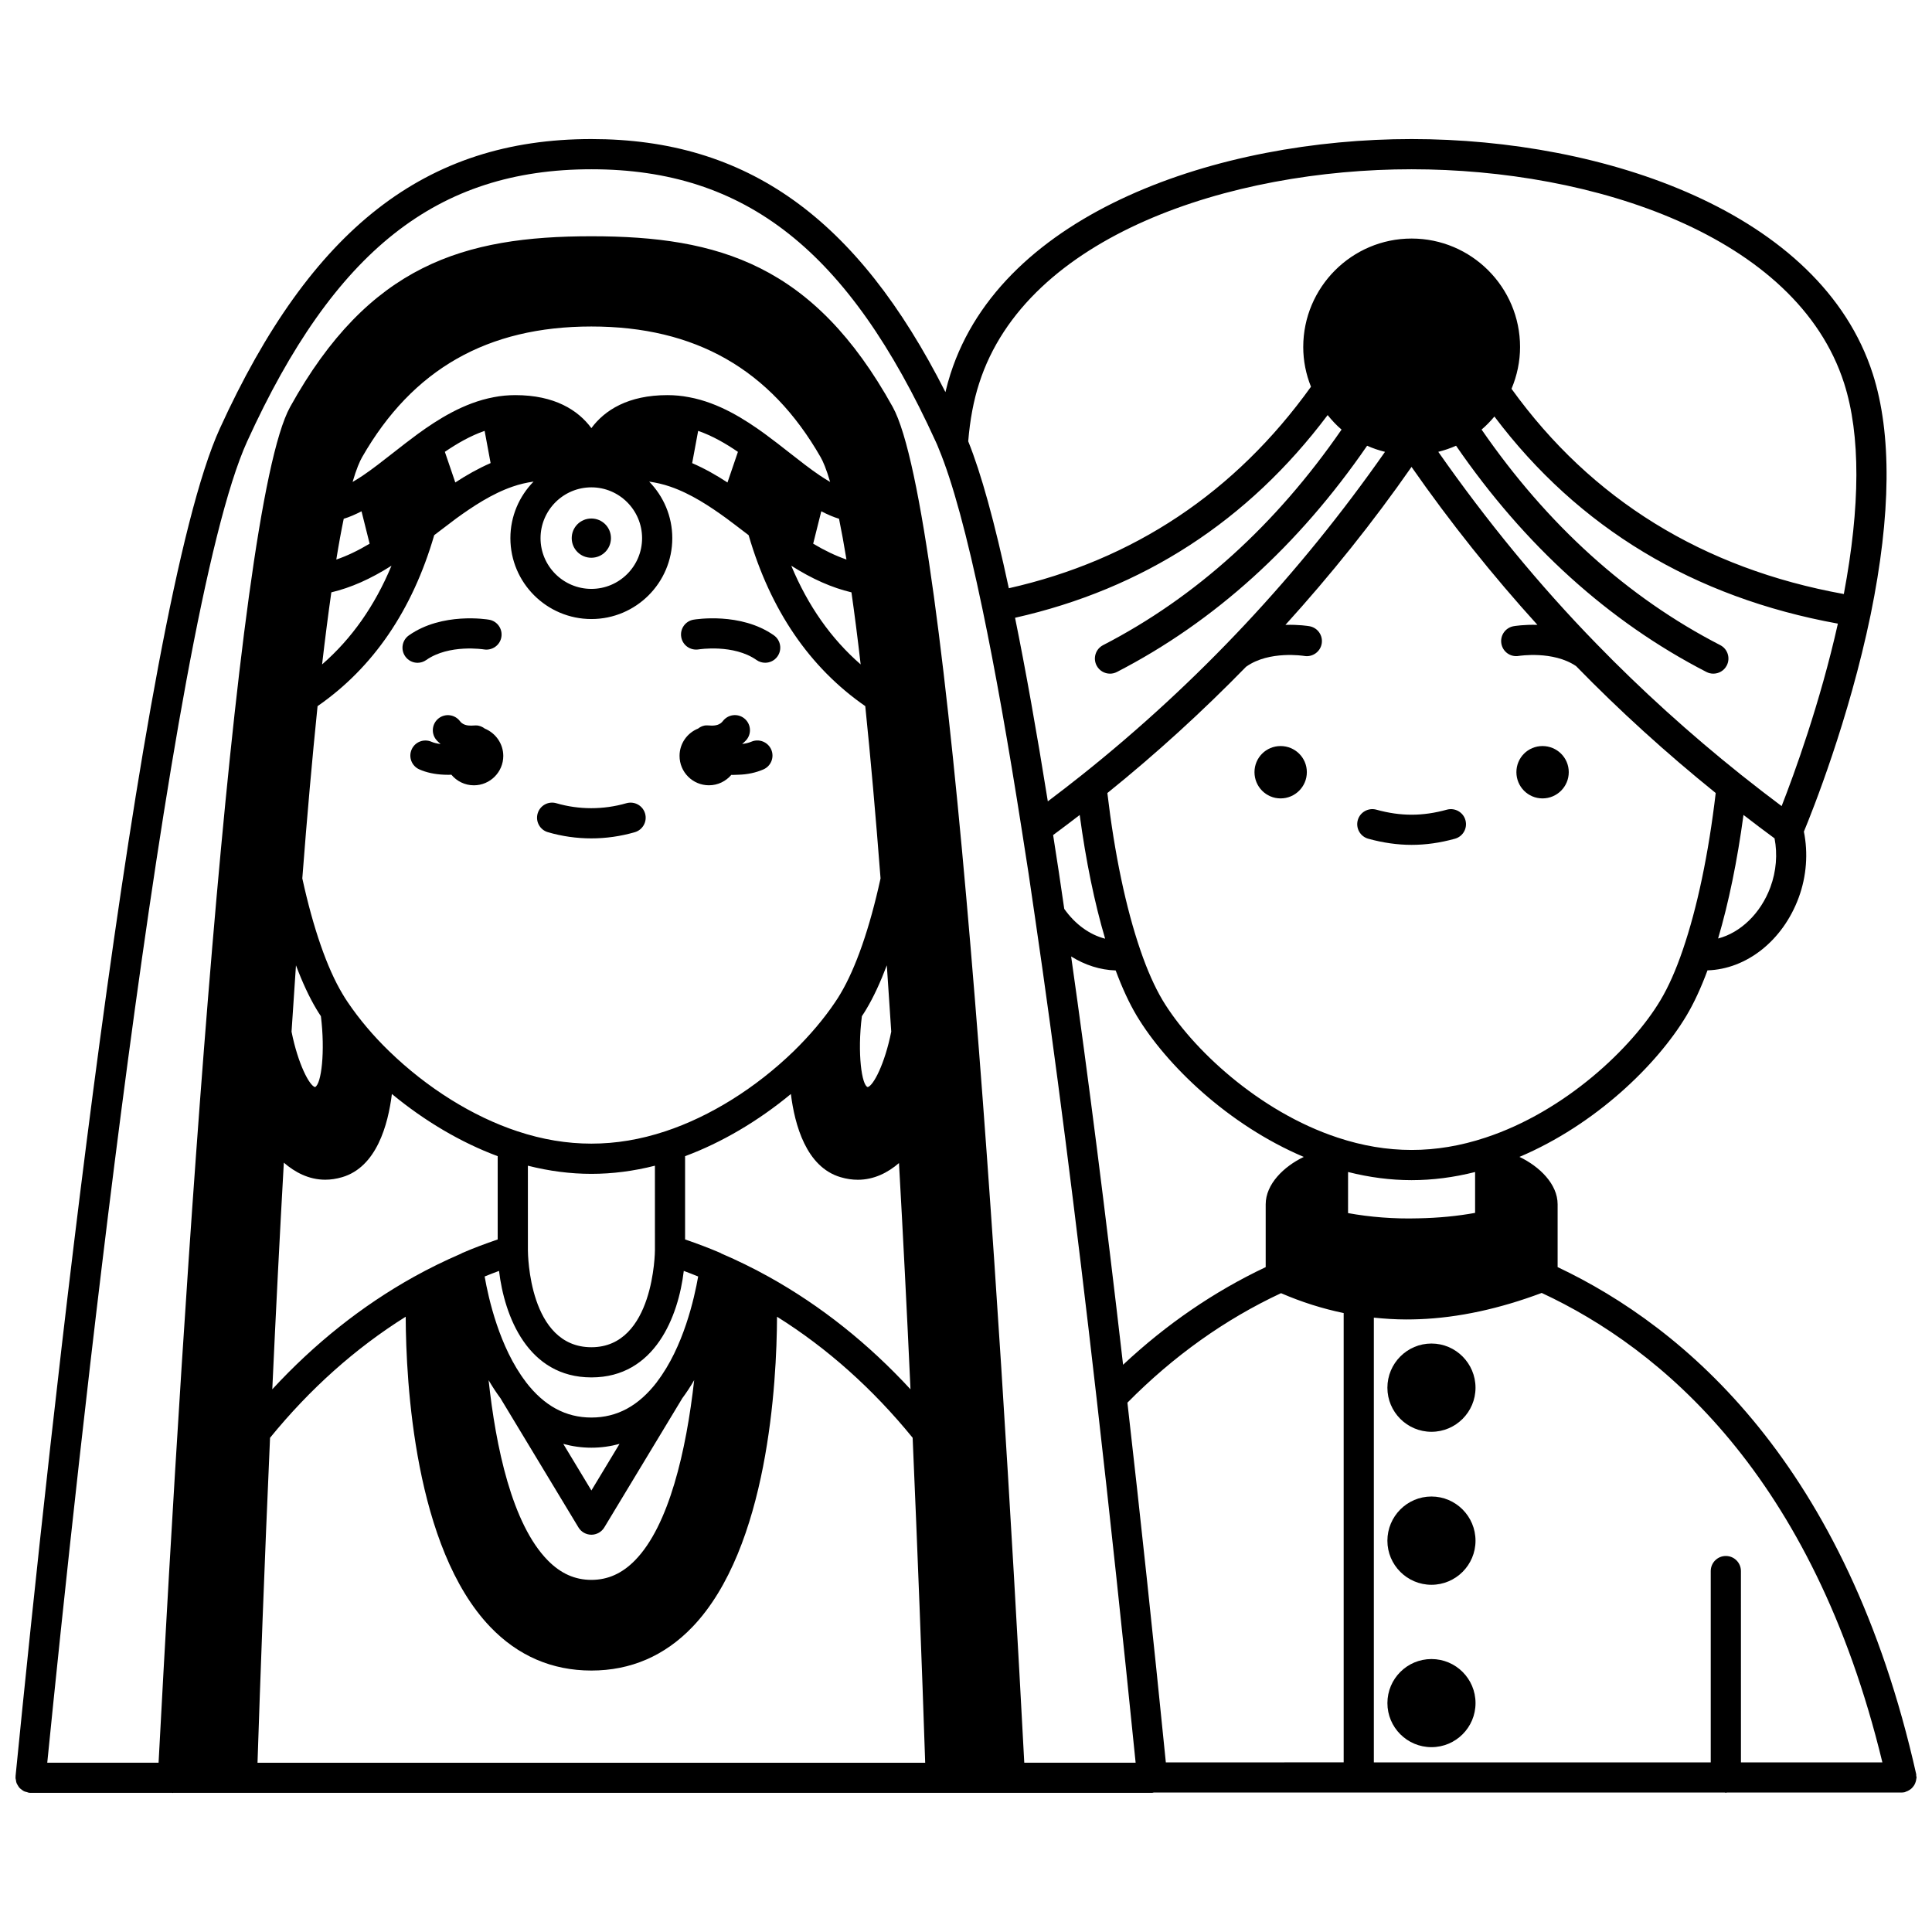 <?xml version="1.0" encoding="UTF-8"?>
<!-- Uploaded to: SVG Repo, www.svgrepo.com, Generator: SVG Repo Mixer Tools -->
<svg width="800px" height="800px" version="1.1" viewBox="144 144 512 512" xmlns="http://www.w3.org/2000/svg">
 <defs>
  <clipPath id="a">
   <path d="m148.09 180h503.81v440h-503.81z"/>
  </clipPath>
 </defs>
 <path d="m552.78 341.71c-3.84 0-6.918 3.078-6.918 6.918s3.078 6.957 6.918 6.957 6.957-3.117 6.957-6.957-3.117-6.918-6.957-6.918z"/>
 <path d="m483.37 341.71c-3.84 0-6.918 3.078-6.918 6.918s3.078 6.957 6.918 6.957c3.84 0 6.957-3.117 6.957-6.957s-3.117-6.918-6.957-6.918z"/>
 <path d="m300.71 291.81c2.879 0 5.199-2.32 5.199-5.199s-2.32-5.199-5.199-5.199-5.199 2.32-5.199 5.199c0.004 2.883 2.32 5.199 5.199 5.199z"/>
 <path d="m272.51 337.11c-0.672-0.512-1.473-0.867-2.383-0.867l-0.59 0.023c-0.742 0.055-2.125 0.133-3.125-0.629-0.191-0.145-0.363-0.32-0.531-0.539-1.34-1.754-3.848-2.098-5.602-0.758-1.754 1.34-2.094 3.848-0.758 5.602 0.363 0.48 0.812 0.836 1.234 1.234-0.906-0.125-1.742-0.301-2.379-0.586-2.027-0.898-4.387 0.004-5.281 2.019-0.902 2.016 0.004 4.383 2.019 5.281 1.867 0.836 4.082 1.312 6.566 1.418 0.379 0.016 0.773 0.027 1.176 0.027 0.242 0 0.512-0.027 0.758-0.031 1.426 1.711 3.566 2.812 5.965 2.812 4.277 0 7.797-3.481 7.797-7.797-0.012-3.246-2.031-6.039-4.867-7.211z"/>
 <path d="m327.79 308.22c-2.172 0.371-3.625 2.426-3.258 4.598 0.363 2.176 2.398 3.621 4.598 3.281 0.09-0.016 9.27-1.469 15.352 2.809 0.699 0.492 1.504 0.727 2.297 0.727 1.254 0 2.496-0.586 3.273-1.699 1.266-1.805 0.836-4.297-0.973-5.574-8.805-6.188-20.773-4.227-21.289-4.141z"/>
 <path d="m256.96 318.91c6.078-4.266 15.215-2.82 15.305-2.805 2.164 0.34 4.234-1.094 4.602-3.266 0.375-2.176-1.082-4.246-3.262-4.613-0.5-0.09-12.438-2.047-21.242 4.152-1.809 1.266-2.242 3.762-0.969 5.57 0.777 1.109 2.016 1.699 3.269 1.699 0.797-0.004 1.598-0.246 2.297-0.738z"/>
 <path d="m310 356.86c-6.113 1.766-12.59 1.746-18.562 0.004-2.129-0.625-4.34 0.598-4.957 2.719-0.617 2.121 0.598 4.34 2.719 4.957 3.727 1.086 7.602 1.641 11.516 1.641 3.871 0 7.742-0.551 11.504-1.637 2.121-0.613 3.348-2.832 2.734-4.949-0.613-2.113-2.809-3.34-4.953-2.734z"/>
 <path d="m343.11 340.56c-0.691 0.305-1.527 0.484-2.426 0.609 0.426-0.402 0.879-0.766 1.246-1.238 1.336-1.754 0.996-4.262-0.758-5.602-1.754-1.34-4.258-0.996-5.602 0.758-0.168 0.219-0.34 0.395-0.559 0.559-0.977 0.746-2.367 0.672-3.121 0.609-0.082-0.004-0.531-0.023-0.613-0.023-0.891 0-1.648 0.348-2.277 0.848-2.883 1.152-4.914 3.961-4.914 7.231 0 4.32 3.481 7.797 7.797 7.797 2.375 0 4.496-1.078 5.922-2.762 0.117 0 0.234 0.02 0.352 0.02 0.512 0 1.027-0.02 1.531-0.055 2.34-0.055 4.629-0.539 6.625-1.41 2.027-0.883 2.949-3.242 2.07-5.262-0.891-2.027-3.246-2.957-5.273-2.078z"/>
 <path d="m527.44 358.57c-6.426 1.773-12.215 1.793-18.699 0-2.109-0.578-4.332 0.656-4.918 2.785-0.586 2.129 0.66 4.332 2.785 4.918 3.902 1.078 7.754 1.625 11.465 1.625 3.781 0 7.547-0.531 11.5-1.625 2.129-0.586 3.379-2.789 2.785-4.918-0.582-2.125-2.797-3.359-4.918-2.785z"/>
 <path d="m523.35 500.05c-6.438 0-11.676 5.254-11.676 11.715 0 6.438 5.238 11.676 11.676 11.676s11.676-5.238 11.676-11.676c0-6.457-5.238-11.715-11.676-11.715z"/>
 <path d="m523.35 540.59c-6.438 0-11.676 5.254-11.676 11.719 0 6.438 5.238 11.676 11.676 11.676s11.676-5.238 11.676-11.676c0-6.465-5.238-11.719-11.676-11.719z"/>
 <path d="m535.03 595.34c0 6.445-5.227 11.676-11.676 11.676-6.449 0-11.676-5.231-11.676-11.676 0-6.449 5.227-11.676 11.676-11.676 6.449 0 11.676 5.227 11.676 11.676"/>
 <g clip-path="url(#a)">
  <path d="m651.68 616.19c0.078-0.262 0.133-0.512 0.16-0.789 0.012-0.121 0.07-0.227 0.07-0.352 0-0.156-0.07-0.289-0.09-0.438-0.016-0.148 0.023-0.289-0.008-0.438-18.461-82.238-61.352-118.44-95.027-134.38v-16.645c0-5.359-4.812-10.031-10.113-12.559 20.141-8.539 36.461-24.402 44.25-37.414 2.008-3.363 3.875-7.422 5.582-12.02 10.293-0.312 19.934-7.812 24.168-19.277 2.098-5.691 2.523-11.828 1.375-17.488 2.188-5.273 11.914-29.555 17.703-57.543 5.418-26.512 5.609-47.945 0.57-63.719-13.773-43.023-71.316-62.277-122.24-62.277-50.902 0-108.43 19.254-122.2 62.258-0.5 1.539-0.938 3.152-1.332 4.805-23.438-46.277-52.695-67.062-93.828-67.062-43.902 0-74.27 23.672-98.48 76.75-21.57 47.281-45.035 265.5-54.121 357.13-0.008 0.066 0.023 0.133 0.02 0.199-0.004 0.07-0.039 0.125-0.039 0.195 0 0.207 0.09 0.383 0.117 0.582 0.039 0.27 0.062 0.531 0.156 0.785 0.09 0.242 0.227 0.449 0.359 0.668 0.133 0.219 0.25 0.438 0.426 0.629 0.172 0.191 0.379 0.332 0.586 0.488 0.203 0.152 0.391 0.309 0.625 0.418 0.238 0.117 0.5 0.168 0.766 0.234 0.195 0.047 0.363 0.156 0.566 0.176 0.133 0.012 0.266 0.02 0.391 0.02h37.516c0.031 0 0.055 0.02 0.09 0.02h0.105c0.035 0 0.062-0.02 0.102-0.02h259.44c0.145 0 0.27-0.066 0.406-0.082h151.32c0.105 0.008 0.191 0.059 0.301 0.059 0.102 0 0.184-0.051 0.285-0.059h46.254 0.004c0.289 0 0.578-0.031 0.871-0.098 0.121-0.027 0.207-0.109 0.324-0.145 0.27-0.082 0.508-0.195 0.746-0.336 0.215-0.125 0.414-0.246 0.605-0.406 0.199-0.168 0.363-0.355 0.527-0.559 0.16-0.199 0.301-0.395 0.414-0.621 0.121-0.223 0.199-0.453 0.277-0.695zm-8.832-5.141h-37.48l-0.004-50.699c0-2.211-1.789-4-4-4s-4 1.789-4 4v50.699h-89.281v-117.86c2.812 0.285 5.664 0.48 8.59 0.48 1.141 0 2.281-0.023 3.434-0.066 10.359-0.391 21.277-2.769 32.461-6.961 31.477 14.652 71.809 48.121 90.281 124.4zm-189.89 0c-3.344-33.359-6.762-65.402-10.18-95.328 12.188-12.344 25.867-22.094 40.707-29.016 5.414 2.344 10.973 4.102 16.602 5.269v119.07zm163.19-253.42c-3.414-2.551-6.953-5.285-10.723-8.281-13.613-10.871-26.531-22.566-38.383-34.773-15.102-15.488-29.125-32.609-41.883-50.836 1.613-0.41 3.191-0.934 4.711-1.617 18.18 26.422 40.461 46.629 66.352 59.957 0.582 0.305 1.211 0.445 1.828 0.445 1.449 0 2.852-0.789 3.559-2.168 1.012-1.965 0.242-4.379-1.723-5.387-24.617-12.676-45.859-31.93-63.25-57.129 1.23-1.043 2.356-2.215 3.398-3.457 22.238 29.516 52.82 47.949 91.023 54.883-4.719 21.09-11.609 39.918-14.91 48.363zm-120.31-103.63c1.117 1.383 2.324 2.691 3.688 3.848-17.387 25.188-38.602 44.438-63.199 57.125-1.965 1.012-2.734 3.422-1.723 5.387 0.711 1.379 2.106 2.168 3.559 2.168 0.617 0 1.242-0.141 1.828-0.445 25.871-13.34 48.137-33.547 66.309-59.957 1.527 0.688 3.117 1.211 4.738 1.621-22.582 32.293-49.535 61.098-80.289 85.605-3.023 2.41-6.051 4.738-9.066 7.016-2.981-18.617-5.894-34.93-8.684-48.652 33.938-7.633 61.77-25.668 82.84-53.715zm-69.801 130.86c-0.957-6.652-1.938-13.176-2.949-19.562 2.336-1.727 4.684-3.5 7.043-5.32 1.641 12.172 3.93 23.301 6.738 32.785-4.07-1.027-7.934-3.793-10.832-7.902zm13.629 16.32c1.707 4.59 3.57 8.645 5.582 12.016 7.824 13.008 24.168 28.875 44.262 37.402-5.285 2.527-10.09 7.203-10.09 12.559v16.645c-13.621 6.441-26.297 15.109-37.793 25.875-4.652-40.34-9.277-76.668-13.766-108.21 3.66 2.293 7.699 3.582 11.805 3.711zm95.25 64.246c-4.594 0.84-9.707 1.348-15.059 1.445-6.426 0.188-12.879-0.34-18.609-1.387l0.004-10.891c5.637 1.426 11.281 2.16 16.832 2.16 5.555 0 11.195-0.73 16.832-2.156zm2.746-19.941c-13.129 4.352-26.016 4.356-39.156-0.004-20.988-6.91-38.766-23.715-46.398-36.395-2.113-3.555-4.094-8.02-5.894-13.285-3.852-11.215-6.856-25.586-8.75-41.637 12.949-10.434 25.215-21.633 36.793-33.5 0.023-0.016 0.047-0.02 0.07-0.035 6.051-4.277 15.188-2.816 15.32-2.797 2.156 0.371 4.242-1.078 4.617-3.25 0.379-2.18-1.074-4.25-3.25-4.629-0.23-0.039-2.805-0.469-6.359-0.355 11.98-13.211 23.172-27.156 33.414-41.863 10.309 14.781 21.5 28.781 33.363 41.859-3.531-0.109-6.082 0.316-6.305 0.355-2.172 0.383-3.617 2.441-3.25 4.613 0.375 2.172 2.41 3.637 4.613 3.262 0.082-0.008 9.082-1.449 15.188 2.699 11.465 11.777 23.906 23.066 37.004 33.637-1.883 16.043-4.894 30.414-8.75 41.641-1.793 5.258-3.769 9.727-5.891 13.266-7.57 12.699-25.332 29.496-46.379 36.418zm75.512-66.367c-2.59 7.016-8.008 12.086-13.859 13.594 2.809-9.488 5.09-20.602 6.727-32.746 2.828 2.184 5.574 4.262 8.234 6.211 0.805 4.16 0.469 8.695-1.102 12.941zm-95.09-190.26c48.02 0 102.08 17.539 114.63 56.719 4.375 13.695 4.309 32.512-0.082 55.848-37.297-6.742-66.902-25.016-88.066-54.387 1.465-3.484 2.266-7.254 2.266-11.07 0-15.855-12.898-28.75-28.746-28.75-15.828 0-28.715 12.898-28.715 28.75 0 3.644 0.723 7.223 2.051 10.523-20.098 27.992-47.016 45.938-80.074 53.402-3.789-17.637-7.34-30.469-10.762-38.945 0.465-5.668 1.426-10.84 2.902-15.371 12.555-39.18 66.598-56.719 114.6-56.719zm-308.56 72.074c23.039-50.52 50.312-72.074 91.203-72.074s68.168 21.555 91.227 72.121c0.273 0.578 0.547 1.188 0.848 1.992 3.594 8.625 7.488 22.922 11.574 42.504 3.324 15.883 6.836 35.613 10.441 58.668 1.195 7.453 2.352 15.105 3.465 22.938 5.297 36.078 10.797 79.023 16.344 127.62 3.465 30.324 6.945 62.883 10.328 96.43h-29.512c-6.586-124.23-19.695-331.97-34.883-359.32-20.879-37.633-46.023-45.199-79.832-45.199-33.805 0-58.949 7.566-79.824 45.203-15.184 27.34-28.285 234.82-34.879 359.32h-29.5c7.59-75.98 31.762-303.65 53-350.21zm67.152 253.68c0.012 0.023 0.02 0.051 0.031 0.07l20.594 34.105c0.727 1.199 2.023 1.93 3.422 1.93 1.398 0 2.699-0.734 3.422-1.93l20.594-34.105c0.012-0.023 0.02-0.051 0.031-0.07 1.164-1.555 2.227-3.188 3.195-4.867-2.086 18.652-6.672 38.57-15.676 47.754-3.418 3.492-7.211 5.188-11.57 5.188s-8.137-1.691-11.555-5.172c-9.527-9.695-13.785-30.211-15.68-47.75 0.973 1.672 2.035 3.297 3.191 4.848zm16.598 12.035c2.379 0.648 4.859 1.008 7.453 1.008s5.074-0.359 7.453-1.008l-7.453 12.344zm24.871-16.492c-0.02 0.027-0.02 0.059-0.039 0.082-4.875 6.34-10.555 9.426-17.379 9.426-6.816 0-12.504-3.086-17.379-9.426-0.02-0.027-0.02-0.059-0.039-0.082-6.973-9.117-9.875-22.145-10.871-27.871 1.254-0.508 2.523-1.012 3.812-1.48 1.418 11.977 7.613 28.223 24.48 28.223s23.059-16.246 24.48-28.223c1.289 0.469 2.559 0.973 3.812 1.48-1.004 5.723-3.906 18.758-10.879 27.871zm-0.582-34.84c0 0.258-0.191 25.715-16.832 25.715-16.57 0-16.828-24.672-16.832-25.719l-0.004-22.387c5.637 1.426 11.281 2.16 16.832 2.16 5.555 0 11.195-0.73 16.832-2.16zm2.738-31.504c-13.129 4.352-26.02 4.352-39.152 0-11.867-3.918-23.945-11.461-34.023-21.234-4.133-3.996-7.906-8.445-10.961-12.969-0.484-0.723-0.969-1.449-1.418-2.242-4.082-6.812-7.75-17.395-10.633-30.59 1.266-16.52 2.629-31.836 4.043-45.641 14.73-10.203 25.125-25.422 30.914-45.309l1.23-0.941c1.555-1.191 3.106-2.379 4.629-3.508 4.281-3.098 9.406-6.527 14.93-8.422 1.848-0.648 3.691-1.055 5.539-1.328-3.789 3.875-6.141 9.156-6.141 14.992 0 11.82 9.633 21.434 21.473 21.434 11.82 0 21.434-9.613 21.434-21.434 0-5.828-2.348-11.113-6.129-14.988 1.863 0.277 3.723 0.68 5.59 1.336 5.512 1.887 10.625 5.309 14.871 8.391 1.559 1.152 3.109 2.34 4.668 3.531l1.23 0.941c5.781 19.883 16.184 35.098 30.91 45.305 1.406 13.688 2.766 29.008 4.047 45.648-2.879 13.191-6.551 23.766-10.672 30.656-0.414 0.723-0.898 1.449-1.445 2.262-2.914 4.32-6.691 8.773-10.906 12.883-10.078 9.77-22.156 17.305-34.027 21.227zm48.02-151.53c-2.836-0.977-5.754-2.367-8.82-4.199l2.148-8.586c1.641 0.844 3.207 1.535 4.703 1.98 0.656 3.219 1.316 6.805 1.969 10.805zm-7.019-22.246c-2.578-1.738-5.25-3.836-8.082-6.055-2.129-1.672-4.309-3.379-6.566-5.027-5.156-3.742-12.098-8.223-20.016-9.684-0.008 0-0.016 0-0.023-0.004-0.004 0-0.008-0.004-0.012-0.004h-0.016c-1.891-0.367-3.762-0.547-5.711-0.547-10.418 0-16.633 3.984-20.152 8.746-3.519-4.762-9.734-8.746-20.152-8.746-1.969 0-3.856 0.18-5.727 0.547h-0.004s-0.004 0-0.004 0.004c-7.941 1.473-14.887 5.949-20.055 9.695-2.242 1.641-4.422 3.348-6.555 5.019-2.832 2.219-5.5 4.312-8.07 6.051-0.961 0.645-1.859 1.199-2.715 1.691 1.027-3.492 1.898-5.477 2.535-6.582 13.344-23.293 33.211-34.613 60.742-34.613s47.402 11.324 60.75 34.617c0.633 1.094 1.504 3.082 2.527 6.578-0.844-0.492-1.738-1.051-2.695-1.688zm-126.21 11.445c1.5-0.445 3.07-1.137 4.715-1.98l2.148 8.586c-3.07 1.836-5.988 3.231-8.832 4.203 0.676-4.207 1.324-7.719 1.969-10.809zm-6.051 131.82c1.156 9.254 0.16 17.969-1.551 18.793-1.469-0.344-4.512-6.082-6.227-14.684 0.375-5.922 0.773-11.781 1.172-17.586 1.695 4.492 3.504 8.406 5.406 11.582 0.34 0.598 0.773 1.25 1.199 1.895zm2.766-112.32c5.195-1.242 10.363-3.523 15.945-7.062-4.445 10.664-10.539 19.324-18.395 26.16 0.828-7.129 1.641-13.41 2.449-19.098zm32.852-29.121-2.766-8.117c3.18-2.168 6.719-4.234 10.539-5.559l1.582 8.539c-3.348 1.469-6.488 3.25-9.355 5.137zm36.066 1.293c7.41 0 13.434 6.047 13.434 13.477 0 7.41-6.031 13.434-13.434 13.434-7.43 0-13.477-6.031-13.477-13.434 0.004-7.43 6.047-13.477 13.477-13.477zm28.293-14.965c3.82 1.32 7.359 3.391 10.539 5.562l-2.766 8.117c-2.863-1.887-6-3.672-9.359-5.129zm40.625 42.793c0.812 5.691 1.625 11.973 2.441 19.098-7.852-6.836-13.941-15.496-18.391-26.156 5.594 3.547 10.762 5.82 15.949 7.059zm9.375 98.84c0.402 5.805 0.797 11.66 1.172 17.582-1.719 8.602-4.758 14.344-6.231 14.684-1.562-0.379-2.805-8.859-1.551-18.781 0.406-0.625 0.832-1.254 1.16-1.832 1.926-3.207 3.746-7.144 5.449-11.652zm-159.8 52.297c2.926 2.535 6.602 4.519 10.969 4.519 1.422 0 2.922-0.211 4.484-0.672 9.129-2.68 12.176-13.906 13.184-22.047 8.688 7.188 18.352 12.883 28.039 16.48v22.07c-3.25 1.117-6.402 2.289-9.469 3.621-0.062 0.027-0.105 0.09-0.168 0.117-4.289 1.844-8.52 3.918-12.578 6.172-13.793 7.68-26.355 17.707-37.52 29.801 0.965-20.996 1.988-41.098 3.059-60.062zm128.55 30.262c-4.059-2.254-8.289-4.332-12.578-6.172-0.062-0.031-0.105-0.09-0.168-0.117-3.07-1.332-6.219-2.508-9.469-3.621v-22.07c9.684-3.594 19.348-9.289 28.039-16.477 1.008 8.141 4.051 19.367 13.172 22.043 1.586 0.473 3.109 0.684 4.57 0.684 4.305 0 7.965-1.891 10.906-4.422 1.07 19.031 2.094 39.102 3.051 59.957-11.164-12.102-23.727-22.125-37.523-29.805zm-132.2 42.648c10.539-12.941 22.598-23.723 35.945-32.082 0.074 17.383 2.344 61.23 22.391 82.184 7.356 7.688 16.383 11.582 26.812 11.582 10.434 0 19.457-3.898 26.812-11.582 20.047-20.957 22.316-64.805 22.391-82.184 13.352 8.359 25.406 19.141 35.941 32.078 1.285 29.645 2.484 60.684 3.324 86.121h-176.94c0.695-21.113 1.801-51.965 3.32-86.117z"/>
 </g>
</svg>